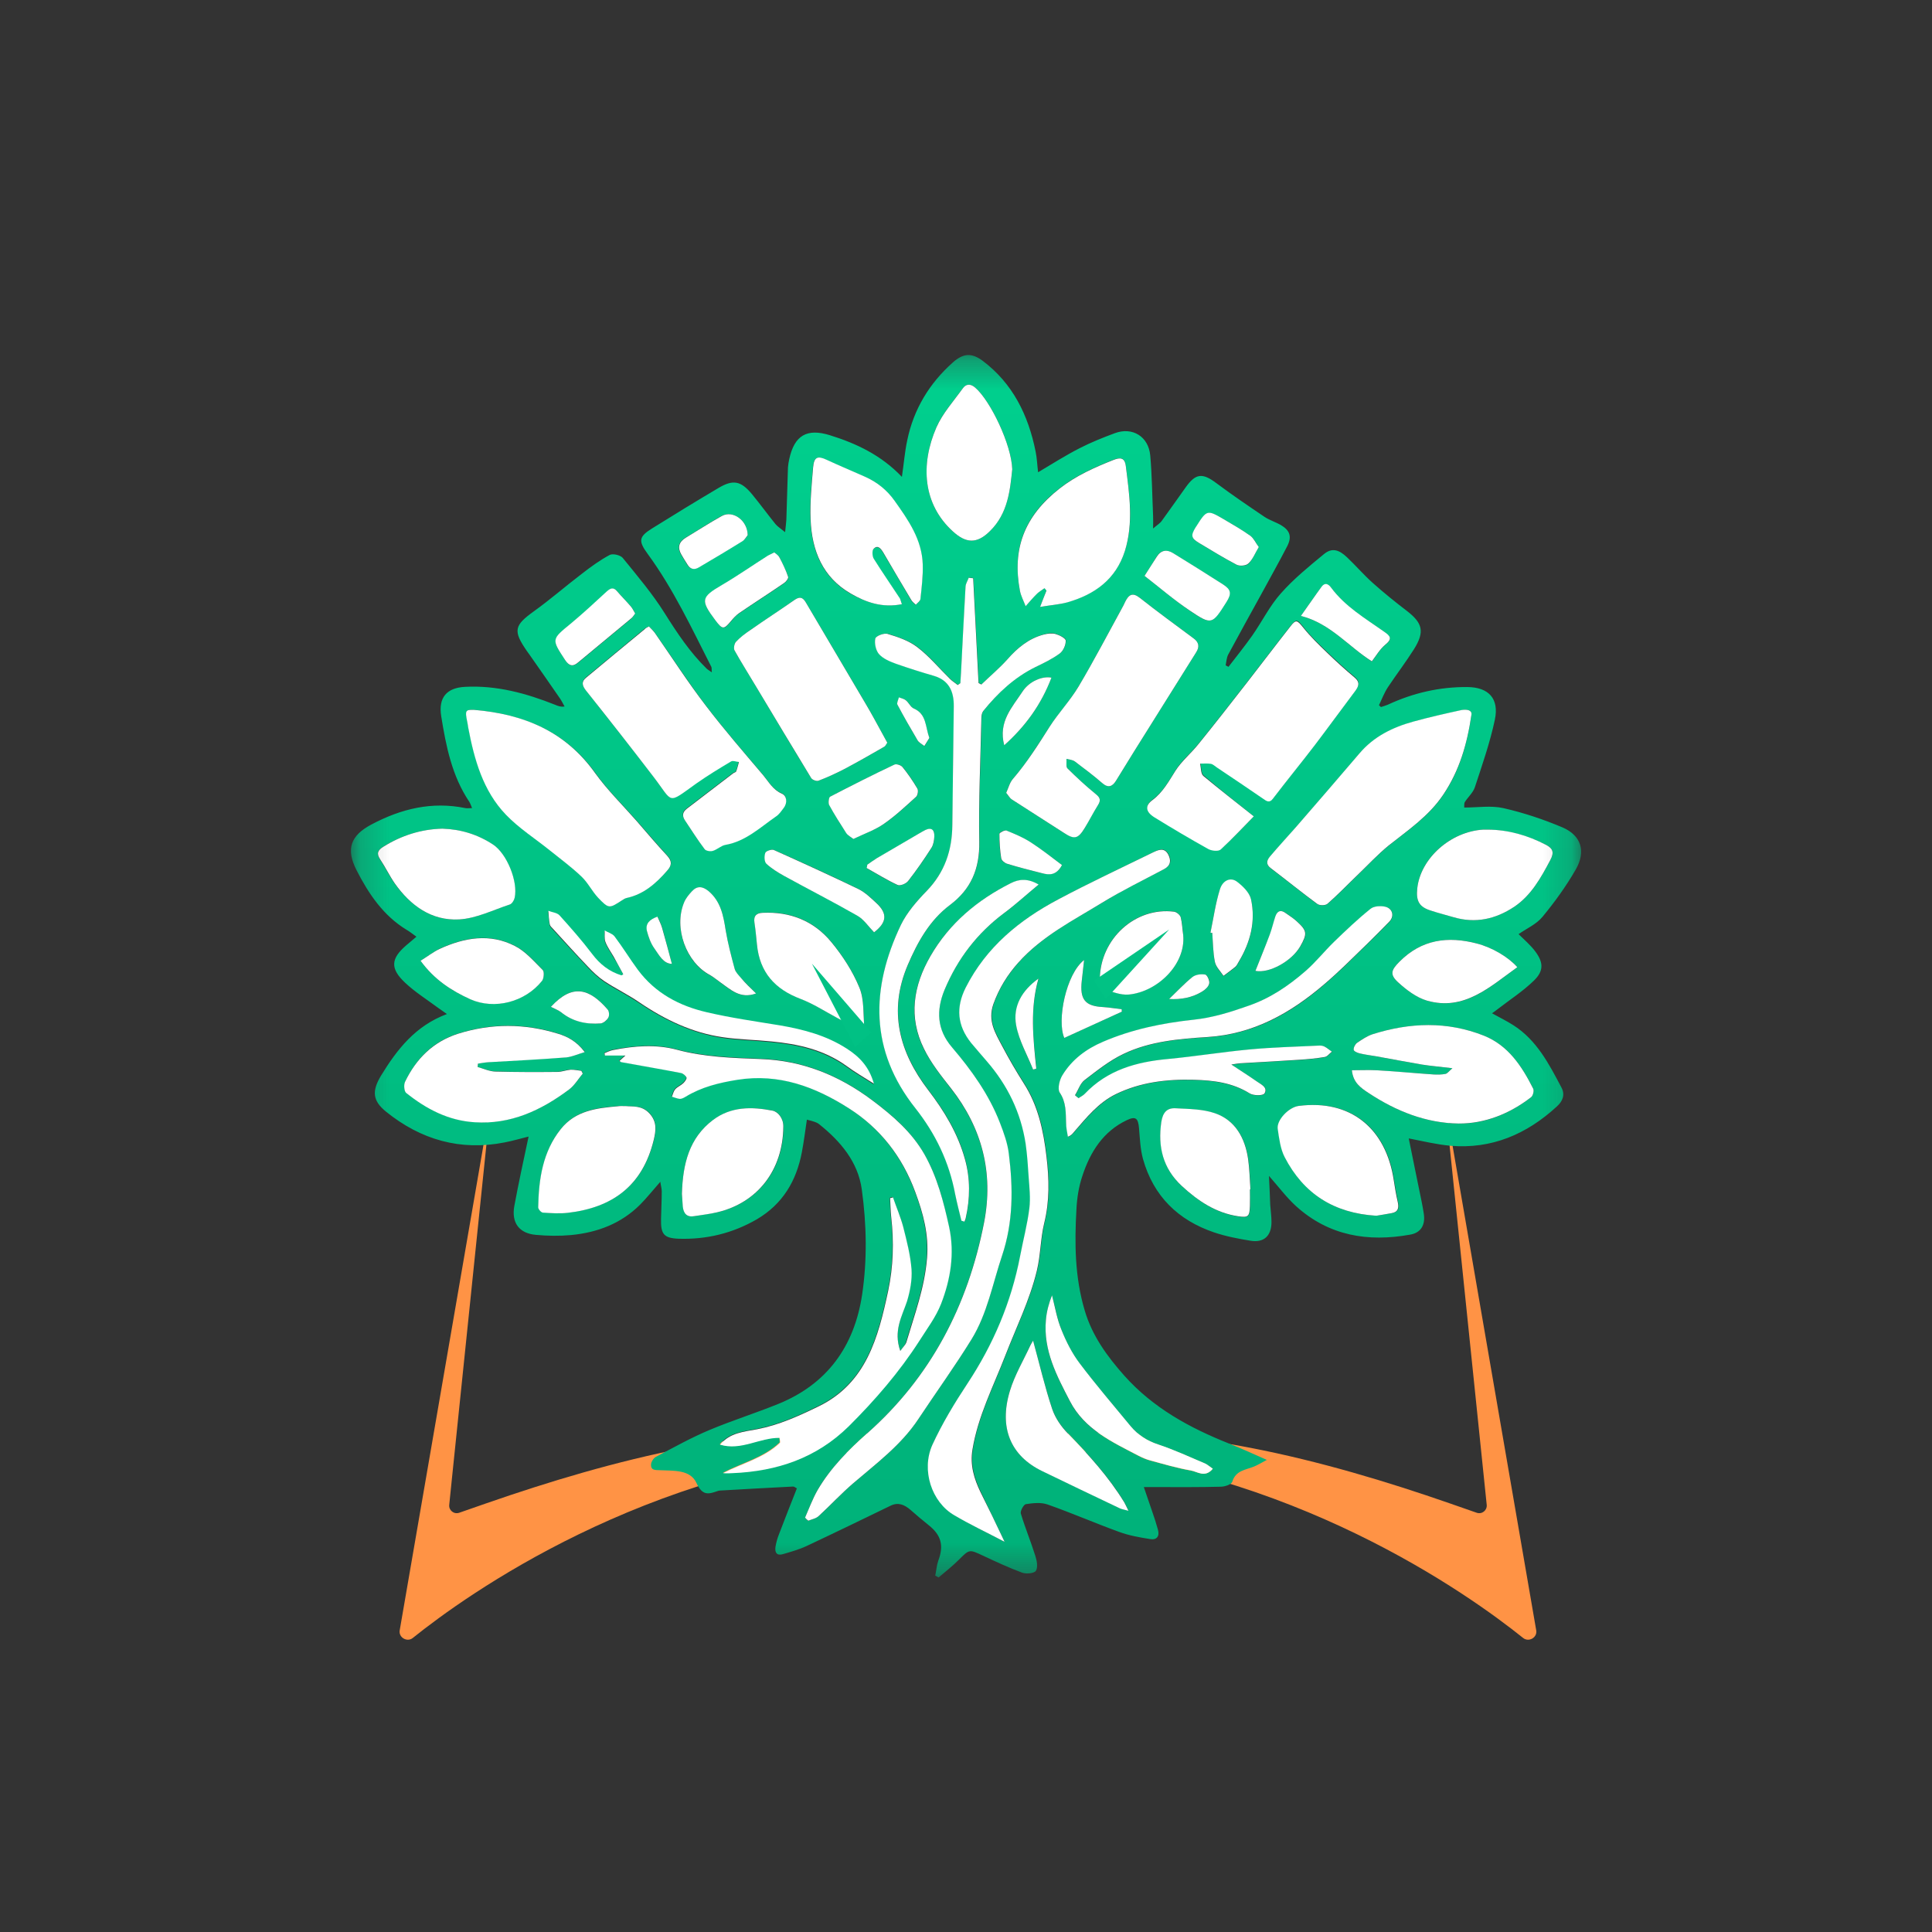 <svg width="67" height="67" viewBox="0 0 67 67" fill="none" xmlns="http://www.w3.org/2000/svg">
<rect x="0" y="0" width="67" height="67" fill="#333333" stroke="none"/>
<path fill-rule="evenodd" clip-rule="evenodd" d="M50.279 52.136L51.211 52.461C51.392 52.524 51.577 52.378 51.558 52.187L51.456 51.2C51.011 46.885 50.563 42.566 50.118 38.25L53.275 56.541C53.318 56.787 53.017 56.96 52.822 56.804C50.963 55.311 44.799 50.886 36.333 50.23C36.026 50.206 35.995 49.814 36.301 49.782C40.852 49.293 45.945 50.629 50.279 52.136Z" fill="#FF9345"/>
<path fill-rule="evenodd" clip-rule="evenodd" d="M16.858 52.136L15.925 52.461C15.744 52.524 15.559 52.378 15.579 52.187L15.68 51.2C16.125 46.885 16.573 42.566 17.018 38.25L13.861 56.541C13.819 56.787 14.12 56.96 14.314 56.804C16.173 55.311 22.338 50.886 30.803 50.23C31.11 50.206 31.142 49.814 30.835 49.782C26.284 49.293 21.192 50.629 16.858 52.136Z" fill="#FF9345"/>
<mask id="mask0_99_142" style="mask-type:luminance" maskUnits="userSpaceOnUse" x="12" y="12" width="43" height="43">
<path d="M54.845 12.301H12.185V54.699H54.845V12.301Z" fill="white"/>
</mask>
<g mask="url(#mask0_99_142)">
<path d="M43.933 50.628C43.729 50.736 43.605 50.813 43.475 50.864C43.191 50.978 42.857 50.991 42.733 51.386C42.702 51.482 42.474 51.558 42.331 51.558C41.62 51.577 40.91 51.571 40.199 51.571C40.044 51.571 39.896 51.571 39.667 51.571C39.778 51.89 39.871 52.163 39.964 52.438C40.032 52.635 40.1 52.839 40.155 53.043C40.223 53.278 40.112 53.412 39.889 53.374C39.525 53.317 39.16 53.253 38.813 53.126C37.985 52.826 37.169 52.469 36.334 52.176C36.106 52.093 35.821 52.125 35.574 52.163C35.5 52.176 35.376 52.399 35.401 52.488C35.549 52.979 35.747 53.457 35.901 53.947C35.957 54.113 36 54.349 35.926 54.47C35.871 54.565 35.592 54.591 35.45 54.54C34.986 54.368 34.535 54.158 34.084 53.947C33.608 53.724 33.62 53.724 33.243 54.1C33.027 54.317 32.785 54.502 32.551 54.705C32.513 54.686 32.476 54.661 32.433 54.642C32.47 54.47 32.483 54.285 32.538 54.126C32.736 53.603 32.643 53.24 32.211 52.896C31.994 52.724 31.778 52.539 31.568 52.355C31.364 52.183 31.153 52.087 30.887 52.215C29.917 52.686 28.946 53.157 27.969 53.616C27.71 53.737 27.431 53.814 27.153 53.896C26.943 53.96 26.863 53.845 26.893 53.642C26.918 53.495 26.955 53.355 27.011 53.215C27.215 52.686 27.419 52.157 27.635 51.615C27.592 51.596 27.549 51.552 27.506 51.552C26.659 51.596 25.805 51.641 24.958 51.692C24.94 51.692 24.915 51.698 24.896 51.705C24.581 51.813 24.365 51.89 24.154 51.431C23.938 50.953 23.351 51.01 22.881 50.985C22.726 50.978 22.566 50.998 22.578 50.781C22.584 50.685 22.671 50.558 22.751 50.52C23.363 50.195 23.969 49.857 24.606 49.59C25.397 49.258 26.213 49.004 27.011 48.678C28.674 47.997 29.626 46.704 29.898 44.894C30.078 43.684 30.053 42.454 29.886 41.25C29.756 40.288 29.138 39.568 28.402 38.982C28.353 38.944 28.291 38.918 28.235 38.899C28.167 38.874 28.099 38.861 27.982 38.829C27.926 39.211 27.877 39.587 27.808 39.957C27.617 40.964 27.135 41.76 26.25 42.282C25.403 42.773 24.495 42.989 23.536 42.958C23.017 42.938 22.912 42.798 22.924 42.269C22.93 41.951 22.949 41.632 22.949 41.314C22.949 41.218 22.918 41.123 22.899 40.983C22.64 41.276 22.436 41.537 22.201 41.773C21.539 42.435 20.717 42.741 19.814 42.83C19.406 42.868 18.992 42.862 18.584 42.824C18.003 42.773 17.731 42.403 17.836 41.824C17.984 41.027 18.157 40.231 18.331 39.415C18.09 39.473 17.793 39.562 17.496 39.619C15.969 39.919 14.596 39.53 13.384 38.549C12.915 38.167 12.896 37.835 13.211 37.306C13.768 36.395 14.405 35.574 15.499 35.166C15.35 35.064 15.27 35.007 15.19 34.949C14.806 34.663 14.398 34.408 14.052 34.083C13.521 33.586 13.551 33.242 14.095 32.777C14.194 32.694 14.3 32.605 14.442 32.484C14.306 32.388 14.207 32.305 14.095 32.242C13.292 31.751 12.785 30.999 12.364 30.177C11.987 29.438 12.16 28.973 12.884 28.591C13.916 28.043 14.986 27.788 16.136 28.024C16.204 28.037 16.272 28.024 16.371 28.024C16.334 27.935 16.309 27.858 16.272 27.801C15.672 26.909 15.468 25.877 15.301 24.839C15.196 24.189 15.493 23.851 16.129 23.819C17.224 23.762 18.25 24.042 19.258 24.444C19.351 24.482 19.437 24.52 19.579 24.501C19.524 24.405 19.48 24.31 19.419 24.221C19.066 23.711 18.714 23.201 18.355 22.692C18.331 22.66 18.306 22.622 18.281 22.59C17.78 21.87 17.83 21.691 18.522 21.194C19.097 20.78 19.629 20.315 20.191 19.888C20.494 19.653 20.81 19.423 21.144 19.245C21.255 19.188 21.515 19.251 21.595 19.347C22.102 19.971 22.627 20.589 23.054 21.271C23.487 21.959 23.932 22.628 24.507 23.189C24.544 23.227 24.6 23.252 24.686 23.316C24.674 23.22 24.686 23.163 24.668 23.125C23.988 21.787 23.351 20.424 22.46 19.207C22.133 18.761 22.151 18.614 22.609 18.328C23.375 17.85 24.148 17.378 24.921 16.92C25.428 16.62 25.694 16.677 26.077 17.136C26.356 17.474 26.615 17.831 26.893 18.175C26.968 18.264 27.073 18.328 27.227 18.455C27.246 18.257 27.264 18.136 27.27 18.022C27.289 17.416 27.308 16.811 27.326 16.206C27.332 16.11 27.351 16.015 27.369 15.926C27.549 15.091 27.988 14.849 28.773 15.091C29.7 15.378 30.56 15.786 31.277 16.537C31.345 16.079 31.376 15.671 31.462 15.27C31.685 14.187 32.235 13.288 33.045 12.568C33.404 12.25 33.694 12.224 34.084 12.517C35.116 13.295 35.66 14.39 35.914 15.658C35.963 15.894 35.97 16.136 36 16.378C36.483 16.091 36.953 15.792 37.441 15.543C37.837 15.34 38.251 15.174 38.665 15.021C39.271 14.798 39.828 15.136 39.889 15.792C39.951 16.486 39.957 17.187 39.988 17.888C39.995 18.003 39.988 18.111 39.988 18.328C40.143 18.194 40.236 18.143 40.291 18.06C40.569 17.678 40.841 17.289 41.114 16.907C41.466 16.41 41.701 16.391 42.189 16.76C42.727 17.162 43.29 17.544 43.846 17.92C44.026 18.041 44.242 18.105 44.427 18.213C44.736 18.398 44.804 18.614 44.644 18.933C44.353 19.5 44.038 20.054 43.735 20.615C43.352 21.309 42.968 22.003 42.591 22.704C42.536 22.813 42.529 22.953 42.505 23.074C42.536 23.093 42.573 23.106 42.603 23.125C42.882 22.762 43.166 22.411 43.426 22.042C43.766 21.558 44.032 21.01 44.421 20.576C44.866 20.073 45.398 19.64 45.917 19.213C46.189 18.99 46.431 19.054 46.721 19.334C47.024 19.621 47.296 19.939 47.611 20.22C47.989 20.557 48.391 20.882 48.792 21.188C49.336 21.609 49.411 21.908 49.04 22.507C48.755 22.959 48.428 23.386 48.131 23.832C48.007 24.023 47.92 24.246 47.822 24.456C47.846 24.475 47.871 24.501 47.89 24.52C47.97 24.494 48.057 24.469 48.131 24.437C49.009 24.029 49.924 23.819 50.888 23.826C51.624 23.832 51.995 24.227 51.84 24.96C51.673 25.75 51.401 26.527 51.148 27.298C51.086 27.489 50.907 27.642 50.795 27.82C50.771 27.865 50.783 27.935 50.777 28.005C51.241 28.005 51.704 27.929 52.131 28.024C52.83 28.183 53.522 28.413 54.184 28.693C54.839 28.973 55.006 29.528 54.647 30.152C54.313 30.732 53.918 31.28 53.491 31.796C53.275 32.057 52.935 32.203 52.663 32.395C52.861 32.592 53.083 32.777 53.25 33.006C53.528 33.382 53.534 33.675 53.201 34C52.817 34.376 52.36 34.669 51.933 35C51.877 35.045 51.822 35.083 51.742 35.14C52.007 35.287 52.255 35.408 52.483 35.554C53.293 36.071 53.72 36.899 54.153 37.721C54.282 37.969 54.19 38.192 53.992 38.37C52.941 39.339 51.723 39.855 50.301 39.734C49.806 39.689 49.318 39.568 48.854 39.479C49.002 40.199 49.151 40.951 49.306 41.696C49.33 41.824 49.355 41.944 49.373 42.072C49.441 42.473 49.281 42.754 48.897 42.817C47.444 43.078 46.084 42.862 44.941 41.824C44.619 41.53 44.359 41.18 44.007 40.779C44.026 41.148 44.038 41.467 44.05 41.779C44.063 41.976 44.094 42.18 44.094 42.378C44.094 42.856 43.834 43.104 43.37 43.028C42.937 42.958 42.505 42.875 42.09 42.734C40.866 42.314 40.001 41.492 39.636 40.186C39.543 39.842 39.531 39.479 39.5 39.122C39.469 38.772 39.382 38.702 39.073 38.848C38.257 39.237 37.806 39.95 37.534 40.785C37.41 41.154 37.348 41.55 37.33 41.938C37.262 43.117 37.274 44.289 37.614 45.436C37.874 46.328 38.399 47.041 38.993 47.71C39.995 48.831 41.262 49.52 42.622 50.061C43.042 50.227 43.444 50.411 43.933 50.628ZM31.221 46.85C30.974 46.149 31.283 45.646 31.444 45.111C31.549 44.761 31.629 44.372 31.599 44.009C31.561 43.505 31.431 43.015 31.308 42.524C31.221 42.18 31.079 41.849 30.955 41.511C30.924 41.518 30.894 41.524 30.857 41.537C30.869 41.753 30.863 41.97 30.894 42.187C30.993 43.047 30.968 43.907 30.789 44.754C30.442 46.372 30.034 47.952 28.384 48.755C27.697 49.093 27.011 49.405 26.25 49.551C25.793 49.641 25.305 49.666 24.958 50.087C25.688 50.31 26.325 49.844 27.023 49.851C27.029 49.934 27.054 50.01 27.029 50.029C26.467 50.558 25.725 50.73 25.064 51.074C25.175 51.087 25.292 51.081 25.403 51.074C26.924 51.01 28.303 50.558 29.422 49.449C30.337 48.545 31.172 47.576 31.87 46.487C32.136 46.066 32.446 45.659 32.625 45.2C32.959 44.353 33.101 43.461 32.903 42.537C32.718 41.658 32.495 40.791 32.044 40.014C31.599 39.23 30.943 38.676 30.232 38.141C29.07 37.268 27.796 36.765 26.374 36.714C25.391 36.676 24.42 36.644 23.456 36.389C22.739 36.198 21.985 36.262 21.249 36.402C21.15 36.421 21.051 36.472 20.952 36.51C20.958 36.536 20.958 36.568 20.964 36.593C21.181 36.593 21.397 36.593 21.675 36.593C21.57 36.688 21.527 36.733 21.471 36.778C21.502 36.803 21.515 36.822 21.533 36.822C22.219 36.95 22.912 37.064 23.598 37.198C23.672 37.211 23.765 37.287 23.796 37.358C23.814 37.402 23.734 37.504 23.678 37.555C23.598 37.631 23.481 37.676 23.406 37.759C23.345 37.829 23.326 37.931 23.289 38.02C23.382 38.046 23.474 38.09 23.567 38.096C23.635 38.103 23.709 38.058 23.765 38.02C24.322 37.689 24.921 37.536 25.558 37.434C26.999 37.205 28.254 37.682 29.422 38.421C30.498 39.103 31.277 40.097 31.728 41.327C32 42.059 32.198 42.798 32.136 43.614C32.056 44.639 31.703 45.576 31.419 46.538C31.401 46.64 31.314 46.716 31.221 46.85ZM34.838 53.47C34.541 52.845 34.276 52.291 34.016 51.743C33.793 51.272 33.651 50.806 33.738 50.258C33.929 49.099 34.461 48.073 34.875 47.003C35.252 46.028 35.722 45.085 35.97 44.06C36.099 43.525 36.093 42.951 36.223 42.416C36.415 41.645 36.396 40.887 36.303 40.103C36.198 39.199 36.013 38.339 35.518 37.568C35.252 37.147 34.999 36.714 34.764 36.268C34.529 35.822 34.257 35.395 34.461 34.815C34.653 34.261 34.956 33.796 35.333 33.369C36.149 32.458 37.218 31.917 38.232 31.299C38.925 30.872 39.661 30.515 40.384 30.133C40.613 30.012 40.631 29.827 40.526 29.63C40.39 29.368 40.174 29.464 39.988 29.559C38.894 30.095 37.787 30.617 36.712 31.184C35.37 31.898 34.22 32.828 33.503 34.242C33.15 34.93 33.206 35.554 33.688 36.16C33.867 36.383 34.053 36.593 34.238 36.803C34.949 37.625 35.413 38.568 35.58 39.657C35.642 40.04 35.66 40.428 35.685 40.817C35.71 41.174 35.753 41.537 35.71 41.887C35.636 42.448 35.493 43.002 35.388 43.556C35.079 45.162 34.461 46.621 33.565 47.971C33.113 48.653 32.687 49.36 32.347 50.099C31.945 50.978 32.316 52.081 33.101 52.539C33.633 52.858 34.201 53.132 34.838 53.47ZM43.481 28.311C42.839 27.795 42.276 27.355 41.738 26.89C41.651 26.814 41.664 26.61 41.627 26.463C41.75 26.463 41.874 26.444 41.998 26.47C42.072 26.482 42.14 26.552 42.208 26.597C42.74 26.96 43.271 27.317 43.809 27.68C43.92 27.756 44.026 27.846 44.149 27.68C44.631 27.056 45.132 26.438 45.614 25.807C46.084 25.195 46.536 24.571 46.993 23.959C47.117 23.794 47.185 23.647 46.981 23.475C46.653 23.201 46.338 22.915 46.029 22.615C45.738 22.335 45.441 22.055 45.194 21.736C44.996 21.488 44.959 21.449 44.761 21.698C44.254 22.341 43.766 22.991 43.265 23.634C42.702 24.354 42.146 25.074 41.571 25.782C41.318 26.1 40.99 26.361 40.773 26.705C40.538 27.075 40.341 27.457 39.976 27.725C39.704 27.929 39.735 28.139 40.038 28.323C40.65 28.706 41.274 29.075 41.911 29.426C42.029 29.489 42.264 29.515 42.344 29.438C42.74 29.094 43.111 28.687 43.481 28.311ZM34.894 27.495C34.968 27.584 35.011 27.674 35.092 27.725C35.691 28.113 36.297 28.496 36.897 28.884C37.255 29.113 37.392 29.088 37.614 28.719C37.769 28.457 37.905 28.183 38.072 27.929C38.177 27.763 38.164 27.667 38.004 27.54C37.657 27.266 37.336 26.96 37.021 26.648C36.959 26.591 36.996 26.431 36.984 26.317C37.082 26.342 37.2 26.349 37.274 26.406C37.602 26.648 37.917 26.896 38.226 27.158C38.436 27.336 38.579 27.279 38.702 27.075C38.912 26.737 39.117 26.399 39.327 26.062C40.044 24.915 40.761 23.768 41.478 22.628C41.602 22.437 41.577 22.277 41.392 22.137C40.767 21.672 40.137 21.213 39.525 20.729C39.271 20.532 39.141 20.627 39.024 20.863C38.999 20.908 38.98 20.959 38.956 21.003C38.443 21.94 37.948 22.889 37.404 23.806C37.113 24.297 36.712 24.724 36.396 25.208C35.994 25.832 35.605 26.457 35.123 27.017C35.017 27.132 34.974 27.311 34.894 27.495ZM27.92 52.629C27.957 52.667 27.988 52.705 28.025 52.743C28.148 52.686 28.291 52.66 28.39 52.578C28.798 52.208 29.169 51.8 29.583 51.444C30.387 50.755 31.24 50.125 31.84 49.22C32.452 48.296 33.107 47.392 33.688 46.449C34.232 45.563 34.418 44.531 34.745 43.55C35.135 42.391 35.129 41.206 34.98 40.02C34.931 39.651 34.807 39.288 34.671 38.944C34.288 37.956 33.688 37.115 33.008 36.325C32.489 35.72 32.458 35.045 32.748 34.338C33.2 33.255 33.886 32.363 34.82 31.668C35.215 31.375 35.58 31.038 36.013 30.681C35.642 30.464 35.339 30.483 35.042 30.636C33.892 31.222 32.922 32.019 32.26 33.165C31.666 34.191 31.493 35.281 32.037 36.376C32.285 36.873 32.637 37.313 32.977 37.752C34.053 39.122 34.461 40.677 34.121 42.403C33.558 45.289 32.266 47.761 30.084 49.698C29.428 50.284 28.804 50.902 28.353 51.673C28.18 51.966 28.062 52.31 27.92 52.629ZM16.426 24.616C16.154 24.609 16.129 24.641 16.204 24.998C16.216 25.068 16.222 25.144 16.241 25.215C16.451 26.329 16.754 27.419 17.552 28.247C18.003 28.719 18.566 29.075 19.073 29.483C19.444 29.782 19.827 30.069 20.173 30.394C20.395 30.604 20.538 30.904 20.748 31.127C21.119 31.515 21.137 31.503 21.576 31.216C21.626 31.184 21.681 31.146 21.743 31.133C22.325 31.006 22.751 30.63 23.141 30.19C23.301 30.005 23.32 29.859 23.147 29.674C22.782 29.279 22.436 28.865 22.077 28.457C21.595 27.91 21.063 27.393 20.643 26.801C19.604 25.361 18.17 24.769 16.426 24.616ZM22.504 21.723C22.43 21.761 22.38 21.78 22.343 21.812C21.669 22.367 21.002 22.927 20.328 23.482C20.154 23.628 20.179 23.762 20.315 23.934C21.1 24.928 21.886 25.922 22.658 26.928C23.357 27.839 23.122 27.897 24.142 27.158C24.532 26.877 24.94 26.635 25.348 26.393C25.416 26.355 25.527 26.399 25.62 26.412C25.589 26.52 25.564 26.635 25.521 26.744C25.509 26.775 25.453 26.782 25.416 26.807C24.878 27.215 24.346 27.629 23.808 28.037C23.648 28.158 23.648 28.292 23.753 28.445C23.975 28.776 24.186 29.113 24.427 29.432C24.476 29.496 24.624 29.521 24.711 29.496C24.866 29.451 25.002 29.311 25.156 29.286C25.849 29.165 26.349 28.687 26.9 28.304C27.005 28.228 27.091 28.113 27.172 28.005C27.314 27.82 27.277 27.584 27.104 27.508C26.794 27.374 26.652 27.1 26.461 26.871C25.787 26.075 25.101 25.285 24.47 24.456C23.852 23.641 23.295 22.774 22.702 21.933C22.652 21.863 22.572 21.793 22.504 21.723ZM33.305 23.692C33.274 23.711 33.249 23.73 33.218 23.749C33.126 23.679 33.027 23.615 32.946 23.533C32.575 23.169 32.235 22.755 31.827 22.443C31.53 22.214 31.153 22.093 30.795 21.978C30.671 21.94 30.38 22.055 30.362 22.137C30.325 22.303 30.38 22.558 30.492 22.679C30.634 22.838 30.863 22.934 31.073 23.01C31.506 23.169 31.945 23.303 32.39 23.431C32.915 23.584 33.088 23.972 33.082 24.488C33.07 25.858 33.045 27.228 33.033 28.598C33.027 29.483 32.767 30.247 32.143 30.891C31.802 31.241 31.462 31.624 31.252 32.063C30.195 34.274 30.164 36.434 31.753 38.428C32.452 39.307 32.928 40.288 33.132 41.409C33.187 41.715 33.274 42.021 33.348 42.327C33.385 42.34 33.416 42.346 33.453 42.359C33.472 42.32 33.49 42.282 33.497 42.238C33.645 41.556 33.651 40.874 33.472 40.199C33.224 39.294 32.748 38.517 32.192 37.791C31.19 36.472 30.801 35.051 31.487 33.458C31.827 32.662 32.248 31.904 32.953 31.375C33.682 30.827 33.985 30.114 33.966 29.177C33.942 27.75 34.01 26.317 34.041 24.89C34.041 24.813 34.059 24.711 34.102 24.654C34.609 24.017 35.191 23.475 35.92 23.125C36.211 22.985 36.501 22.845 36.761 22.653C36.878 22.564 36.971 22.36 36.965 22.207C36.965 22.125 36.742 22.023 36.606 21.978C36.483 21.94 36.34 21.959 36.211 21.997C35.691 22.131 35.296 22.45 34.943 22.857C34.665 23.169 34.343 23.443 34.041 23.73C34.01 23.711 33.979 23.698 33.942 23.679C33.88 22.469 33.818 21.258 33.756 20.048C33.707 20.041 33.651 20.035 33.602 20.029C33.565 20.131 33.497 20.233 33.49 20.334C33.435 21.315 33.385 22.303 33.336 23.284C33.33 23.424 33.317 23.558 33.305 23.692ZM51.03 24.775C51.037 24.616 50.857 24.596 50.69 24.628C50.128 24.75 49.565 24.877 49.015 25.03C48.298 25.227 47.649 25.546 47.142 26.138C46.406 26.998 45.67 27.852 44.928 28.706C44.638 29.044 44.328 29.368 44.038 29.712C43.927 29.84 43.89 29.974 44.069 30.114C44.607 30.521 45.132 30.948 45.676 31.35C45.757 31.407 45.961 31.413 46.035 31.35C46.394 31.038 46.727 30.687 47.074 30.356C47.432 30.012 47.772 29.642 48.156 29.33C48.836 28.782 49.553 28.311 50.06 27.553C50.61 26.731 50.876 25.832 51.03 24.775ZM30.77 25.756C30.714 25.66 30.671 25.571 30.628 25.495C30.424 25.125 30.226 24.75 30.01 24.386C29.323 23.22 28.631 22.055 27.945 20.889C27.827 20.691 27.716 20.691 27.543 20.812C27.042 21.163 26.529 21.5 26.028 21.844C25.849 21.965 25.675 22.105 25.521 22.258C25.465 22.316 25.434 22.481 25.471 22.551C25.7 22.966 25.954 23.36 26.195 23.768C26.838 24.839 27.475 25.915 28.13 26.979C28.167 27.043 28.316 27.1 28.384 27.075C28.68 26.96 28.977 26.833 29.261 26.68C29.738 26.431 30.201 26.164 30.665 25.896C30.708 25.864 30.733 25.801 30.77 25.756ZM37.404 38.084C37.367 38.052 37.324 38.02 37.286 37.988C37.392 37.81 37.459 37.581 37.614 37.466C38.047 37.135 38.486 36.784 38.968 36.555C39.889 36.115 40.897 36.032 41.892 35.969C43.469 35.867 44.755 35.153 45.93 34.14C46.183 33.923 46.424 33.7 46.666 33.471C47.173 32.974 47.686 32.484 48.18 31.974C48.366 31.783 48.304 31.509 48.05 31.452C47.89 31.413 47.655 31.42 47.537 31.522C47.092 31.878 46.678 32.28 46.264 32.675C45.924 33 45.633 33.376 45.281 33.681C44.693 34.191 44.056 34.618 43.302 34.886C42.678 35.102 42.059 35.3 41.398 35.37C40.322 35.484 39.265 35.701 38.257 36.134C37.682 36.383 37.194 36.752 36.854 37.287C36.749 37.453 36.674 37.765 36.755 37.893C36.977 38.237 36.965 38.593 36.977 38.957C36.984 39.116 37.021 39.269 37.039 39.428C37.163 39.377 37.206 39.307 37.262 39.25C37.694 38.759 38.109 38.243 38.702 37.95C39.556 37.536 40.464 37.428 41.404 37.453C42.09 37.472 42.74 37.555 43.345 37.925C43.475 38.007 43.809 38.007 43.858 37.925C43.982 37.708 43.741 37.612 43.593 37.51C43.321 37.319 43.042 37.147 42.709 36.924C42.863 36.899 42.944 36.886 43.018 36.88C43.698 36.835 44.372 36.803 45.052 36.759C45.349 36.739 45.645 36.714 45.942 36.663C46.035 36.644 46.109 36.542 46.196 36.478C46.109 36.414 46.029 36.344 45.936 36.3C45.874 36.268 45.794 36.262 45.726 36.268C44.922 36.306 44.124 36.325 43.327 36.402C42.381 36.491 41.441 36.644 40.495 36.733C39.413 36.835 38.406 37.115 37.62 37.944C37.552 37.995 37.472 38.033 37.404 38.084ZM46.882 37.115C46.925 37.549 47.191 37.727 47.463 37.905C48.415 38.536 49.46 38.95 50.585 38.963C51.5 38.976 52.353 38.625 53.096 38.052C53.157 38.001 53.207 37.823 53.17 37.752C52.774 36.969 52.304 36.255 51.463 35.918C50.184 35.408 48.891 35.465 47.599 35.867C47.407 35.93 47.228 36.045 47.061 36.166C46.993 36.211 46.938 36.325 46.944 36.402C46.95 36.453 47.074 36.51 47.148 36.529C47.339 36.574 47.531 36.599 47.723 36.631C48.255 36.727 48.78 36.829 49.312 36.918C49.627 36.969 49.955 36.994 50.369 37.045C50.245 37.147 50.19 37.23 50.128 37.243C49.998 37.268 49.862 37.275 49.726 37.262C49.058 37.217 48.397 37.16 47.735 37.115C47.469 37.103 47.191 37.115 46.882 37.115ZM16.562 37.001C16.569 36.962 16.575 36.918 16.581 36.88C16.711 36.861 16.834 36.835 16.964 36.829C17.854 36.771 18.751 36.727 19.641 36.663C19.839 36.65 20.031 36.555 20.284 36.478C20 36.109 19.691 35.95 19.357 35.841C18.207 35.484 17.051 35.478 15.895 35.841C15.035 36.109 14.442 36.695 14.052 37.51C14.003 37.612 14.021 37.842 14.089 37.893C14.788 38.453 15.555 38.855 16.463 38.912C17.712 38.995 18.77 38.504 19.746 37.772C19.932 37.631 20.062 37.408 20.216 37.224C20.198 37.192 20.185 37.16 20.167 37.128C20.043 37.115 19.913 37.084 19.79 37.09C19.635 37.096 19.487 37.16 19.338 37.166C18.621 37.173 17.898 37.179 17.18 37.154C16.964 37.154 16.766 37.052 16.562 37.001ZM36.069 21.048C36.44 20.984 36.736 20.965 37.014 20.882C37.954 20.615 38.696 20.092 39.011 19.098C39.321 18.13 39.166 17.136 39.042 16.155C39.005 15.856 38.844 15.856 38.628 15.938C37.967 16.2 37.317 16.486 36.749 16.932C35.506 17.894 35.098 19.041 35.37 20.481C35.407 20.666 35.5 20.838 35.568 21.016C35.704 20.869 35.827 20.717 35.97 20.576C36.044 20.506 36.136 20.455 36.223 20.392C36.248 20.417 36.266 20.449 36.291 20.474C36.229 20.634 36.174 20.78 36.069 21.048ZM31.277 20.952C31.24 20.857 31.234 20.799 31.203 20.761C30.9 20.302 30.585 19.85 30.294 19.379C30.238 19.296 30.232 19.098 30.288 19.041C30.436 18.895 30.547 19.035 30.622 19.162C30.949 19.71 31.271 20.258 31.592 20.806C31.629 20.869 31.697 20.921 31.753 20.978C31.809 20.914 31.907 20.85 31.914 20.78C31.957 20.385 32.007 19.984 31.994 19.583C31.969 18.71 31.493 18.041 31.017 17.372C30.745 16.996 30.405 16.716 29.991 16.537C29.546 16.34 29.101 16.155 28.662 15.951C28.353 15.805 28.223 15.849 28.192 16.212C28.142 16.811 28.081 17.416 28.105 18.022C28.148 19.105 28.526 20.029 29.496 20.589C30.04 20.889 30.603 21.086 31.277 20.952ZM35.104 16.276C35.079 15.422 34.35 13.893 33.812 13.435C33.645 13.295 33.503 13.314 33.385 13.473C33.07 13.912 32.687 14.327 32.476 14.817C31.907 16.123 32.013 17.487 33.039 18.423C33.503 18.85 33.88 18.863 34.325 18.423C34.962 17.799 35.03 16.977 35.104 16.276ZM47.729 42.161C47.865 42.136 48.063 42.104 48.267 42.072C48.502 42.034 48.533 41.887 48.483 41.677C48.428 41.428 48.384 41.18 48.347 40.931C48.075 39.122 46.845 38.122 45.052 38.351C44.699 38.396 44.279 38.848 44.322 39.148C44.372 39.479 44.409 39.836 44.563 40.129C45.212 41.397 46.258 42.072 47.729 42.161ZM21.706 38.358C21.558 38.358 21.496 38.351 21.434 38.358C20.698 38.415 19.969 38.504 19.456 39.148C18.825 39.938 18.689 40.887 18.671 41.862C18.671 41.925 18.77 42.047 18.831 42.047C19.122 42.066 19.419 42.085 19.703 42.053C21.23 41.874 22.287 41.129 22.677 39.524C22.751 39.218 22.8 38.912 22.535 38.613C22.256 38.313 21.935 38.383 21.706 38.358ZM15.338 28.738C14.602 28.757 13.922 28.973 13.292 29.362C13.106 29.477 13.044 29.591 13.174 29.795C13.354 30.069 13.496 30.369 13.681 30.63C14.232 31.407 14.973 31.936 15.913 31.885C16.507 31.853 17.088 31.56 17.669 31.369C17.743 31.343 17.817 31.222 17.842 31.133C17.966 30.572 17.57 29.598 17.088 29.286C16.562 28.935 15.975 28.757 15.338 28.738ZM51.599 28.77C51.55 28.77 51.494 28.77 51.445 28.77C50.313 28.833 49.268 29.751 49.151 30.802C49.101 31.254 49.219 31.452 49.639 31.585C49.893 31.662 50.153 31.732 50.406 31.808C51.166 32.031 51.865 31.878 52.514 31.445C53.102 31.05 53.435 30.445 53.763 29.827C53.905 29.559 53.856 29.426 53.615 29.298C52.978 28.973 52.31 28.782 51.599 28.77ZM23.648 41.403C23.654 41.498 23.666 41.664 23.685 41.836C23.709 42.091 23.821 42.225 24.093 42.174C24.352 42.123 24.618 42.097 24.878 42.04C26.288 41.709 27.166 40.568 27.172 39.071C27.172 38.785 26.98 38.549 26.801 38.517C26.084 38.377 25.36 38.37 24.73 38.842C23.907 39.46 23.678 40.345 23.648 41.403ZM29.849 35.746C29.892 35.714 29.935 35.688 29.979 35.657C29.929 35.185 29.979 34.669 29.805 34.248C29.57 33.675 29.218 33.133 28.822 32.656C28.216 31.923 27.401 31.605 26.454 31.649C26.244 31.662 26.127 31.745 26.164 31.987C26.201 32.235 26.226 32.49 26.25 32.745C26.343 33.72 26.887 34.299 27.753 34.631C28.186 34.796 28.587 35.057 29.008 35.281C29.292 35.44 29.57 35.593 29.849 35.746ZM43.345 41.25C43.352 41.25 43.358 41.25 43.37 41.25C43.345 40.9 43.339 40.549 43.29 40.205C43.185 39.466 42.845 38.855 42.14 38.613C41.713 38.466 41.237 38.466 40.78 38.441C40.464 38.421 40.322 38.593 40.279 38.918C40.155 39.778 40.334 40.524 40.984 41.129C41.553 41.658 42.177 42.072 42.95 42.187C43.296 42.238 43.339 42.193 43.352 41.83C43.352 41.632 43.345 41.441 43.345 41.25ZM21.613 33.783C21.589 33.802 21.564 33.828 21.539 33.847C21.119 33.72 20.797 33.465 20.525 33.102C20.173 32.637 19.783 32.197 19.394 31.764C19.307 31.668 19.14 31.655 19.011 31.611C19.023 31.77 19.035 31.923 19.06 32.082C19.073 32.14 19.128 32.184 19.171 32.235C19.573 32.675 19.975 33.114 20.383 33.548C20.556 33.732 20.748 33.911 20.952 34.051C21.348 34.312 21.774 34.516 22.164 34.784C23.054 35.382 24 35.835 25.057 35.994C25.614 36.077 26.182 36.083 26.745 36.141C27.672 36.23 28.569 36.427 29.354 36.994C29.639 37.205 29.948 37.377 30.3 37.606C30.139 37.007 29.787 36.663 29.348 36.383C28.643 35.93 27.864 35.727 27.054 35.586C26.201 35.44 25.342 35.319 24.501 35.128C23.561 34.911 22.72 34.465 22.114 33.656C21.83 33.28 21.583 32.872 21.304 32.496C21.23 32.395 21.076 32.356 20.964 32.293C20.971 32.426 20.946 32.573 20.989 32.688C21.063 32.872 21.187 33.038 21.28 33.21C21.397 33.382 21.502 33.58 21.613 33.783ZM35.827 46.493C35.803 46.538 35.766 46.589 35.735 46.646C35.493 47.175 35.197 47.678 35.024 48.226C34.634 49.507 35.048 50.488 36.143 51.01C37.039 51.444 37.942 51.877 38.838 52.304C38.906 52.336 38.98 52.342 39.135 52.386C39.061 52.234 39.03 52.163 38.993 52.1C38.449 51.208 37.756 50.45 37.039 49.711C36.804 49.475 36.594 49.169 36.489 48.857C36.236 48.105 36.056 47.328 35.827 46.493ZM14.584 33.318C15.06 33.974 15.653 34.357 16.315 34.65C17.156 35.019 18.219 34.745 18.8 34.006C18.862 33.923 18.881 33.694 18.819 33.63C18.522 33.331 18.225 32.987 17.861 32.802C16.989 32.35 16.099 32.509 15.239 32.904C15.017 33.019 14.813 33.178 14.584 33.318ZM52.619 33.541C52.31 33.191 51.748 32.86 51.216 32.719C50.214 32.458 49.299 32.573 48.527 33.356C48.242 33.643 48.193 33.796 48.483 34.064C48.774 34.331 49.12 34.592 49.485 34.701C50.783 35.077 51.673 34.223 52.619 33.541ZM42.059 50.934C41.954 50.864 41.88 50.8 41.8 50.762C41.262 50.533 40.724 50.284 40.167 50.099C39.778 49.972 39.463 49.762 39.203 49.456C38.609 48.736 38.004 48.029 37.441 47.283C37.181 46.939 36.977 46.544 36.817 46.137C36.662 45.754 36.594 45.328 36.483 44.926C36.378 45.194 36.297 45.48 36.273 45.773C36.174 46.831 36.65 47.723 37.107 48.602C37.614 49.577 38.566 50.004 39.469 50.481C39.605 50.552 39.747 50.615 39.896 50.654C40.359 50.775 40.817 50.915 41.287 50.998C41.522 51.029 41.787 51.265 42.059 50.934ZM41.033 32.433C41.008 32.222 41.002 32.012 40.947 31.808C40.922 31.726 40.804 31.624 40.718 31.611C39.376 31.439 38.152 32.547 38.14 33.955C38.14 34.07 38.195 34.261 38.263 34.28C38.548 34.382 38.863 34.51 39.148 34.484C40.143 34.389 41.126 33.433 41.033 32.433ZM29.595 29.094C29.972 28.91 30.349 28.782 30.665 28.566C31.061 28.292 31.419 27.954 31.778 27.629C31.833 27.578 31.858 27.413 31.821 27.349C31.666 27.087 31.493 26.833 31.302 26.597C31.246 26.533 31.091 26.482 31.023 26.514C30.275 26.871 29.527 27.241 28.791 27.629C28.742 27.654 28.717 27.846 28.761 27.916C28.94 28.247 29.138 28.572 29.348 28.884C29.404 28.973 29.509 29.024 29.595 29.094ZM26.22 34.452C26.015 34.248 25.849 34.083 25.688 33.911C25.608 33.822 25.509 33.72 25.478 33.605C25.36 33.165 25.243 32.726 25.169 32.28C25.088 31.77 25.002 31.273 24.581 30.916C24.365 30.732 24.179 30.713 23.988 30.923C23.883 31.038 23.777 31.165 23.722 31.305C23.357 32.184 23.796 33.395 24.624 33.822C24.748 33.885 24.859 33.987 24.977 34.07C25.335 34.319 25.657 34.656 26.22 34.452ZM39.691 19.971C40.211 20.373 40.712 20.806 41.256 21.175C42.016 21.685 42.029 21.666 42.529 20.876C42.709 20.596 42.69 20.449 42.412 20.271C41.837 19.901 41.256 19.538 40.675 19.181C40.458 19.047 40.26 19.073 40.112 19.302C39.988 19.512 39.858 19.716 39.691 19.971ZM41.979 32.343C41.998 32.35 42.016 32.356 42.041 32.363C42.066 32.7 42.066 33.044 42.134 33.376C42.171 33.548 42.325 33.694 42.431 33.853C42.566 33.752 42.702 33.656 42.832 33.548C42.888 33.503 42.919 33.433 42.956 33.369C43.358 32.694 43.556 31.961 43.383 31.19C43.333 30.961 43.098 30.738 42.894 30.585C42.678 30.426 42.406 30.534 42.307 30.853C42.152 31.324 42.084 31.84 41.979 32.343ZM22.028 21.277C21.972 21.188 21.941 21.105 21.892 21.048C21.737 20.863 21.564 20.698 21.41 20.513C21.286 20.366 21.181 20.392 21.051 20.513C20.643 20.895 20.229 21.277 19.796 21.634C19.128 22.182 19.128 22.169 19.604 22.895C19.74 23.099 19.864 23.137 20.055 22.978C20.668 22.469 21.286 21.959 21.898 21.449C21.947 21.398 21.978 21.335 22.028 21.277ZM26.85 19.156C26.764 19.2 26.702 19.232 26.64 19.27C26.108 19.608 25.583 19.971 25.045 20.29C24.315 20.723 24.284 20.819 24.816 21.519C25.064 21.844 25.107 21.844 25.36 21.538C25.441 21.443 25.521 21.341 25.626 21.277C26.145 20.921 26.677 20.583 27.197 20.226C27.264 20.181 27.357 20.06 27.339 20.009C27.252 19.774 27.141 19.544 27.029 19.321C26.986 19.251 26.906 19.213 26.85 19.156ZM45.114 21.36C46.134 21.615 46.764 22.424 47.574 22.94C47.729 22.749 47.853 22.513 48.038 22.367C48.298 22.157 48.211 22.067 47.995 21.908C47.346 21.449 46.647 21.042 46.158 20.379C46.066 20.252 45.942 20.201 45.831 20.354C45.596 20.666 45.373 20.997 45.114 21.36ZM30.312 32.331C30.751 31.993 30.789 31.687 30.405 31.324C30.207 31.14 30.003 30.942 29.768 30.827C28.804 30.356 27.821 29.91 26.844 29.477C26.764 29.445 26.566 29.509 26.547 29.572C26.51 29.687 26.516 29.884 26.584 29.954C26.764 30.127 26.98 30.26 27.197 30.375C28.037 30.834 28.897 31.267 29.731 31.751C29.954 31.885 30.121 32.133 30.312 32.331ZM25.929 18.557C25.923 18.034 25.403 17.684 25.02 17.894C24.594 18.13 24.192 18.398 23.771 18.646C23.53 18.793 23.481 18.984 23.617 19.232C23.685 19.347 23.759 19.468 23.827 19.576C23.926 19.735 24.068 19.767 24.223 19.678C24.73 19.379 25.236 19.079 25.737 18.767C25.836 18.716 25.892 18.608 25.929 18.557ZM43.654 18.971C43.549 18.824 43.481 18.672 43.37 18.589C43.073 18.378 42.758 18.194 42.449 18.015C41.868 17.678 41.855 17.684 41.491 18.264C41.484 18.27 41.478 18.283 41.472 18.289C41.293 18.582 41.311 18.672 41.602 18.843C42.029 19.098 42.449 19.36 42.888 19.589C42.993 19.646 43.216 19.627 43.296 19.551C43.438 19.404 43.525 19.188 43.654 18.971ZM30.078 29.986C30.071 30.024 30.065 30.069 30.053 30.107C30.405 30.305 30.758 30.528 31.122 30.694C31.215 30.732 31.419 30.649 31.493 30.56C31.784 30.19 32.05 29.802 32.303 29.407C32.371 29.298 32.396 29.145 32.402 29.012C32.414 28.795 32.316 28.687 32.093 28.789C32.019 28.82 31.945 28.865 31.877 28.91C31.388 29.196 30.894 29.483 30.405 29.77C30.294 29.833 30.189 29.916 30.078 29.986ZM38.906 35.083C38.906 35.057 38.9 35.026 38.9 35C38.684 34.975 38.467 34.937 38.251 34.924C37.633 34.892 37.441 34.656 37.515 34.013C37.54 33.79 37.565 33.56 37.596 33.293C36.971 33.771 36.644 35.395 36.909 35.994C37.577 35.688 38.239 35.389 38.906 35.083ZM43.537 33.669C44.013 33.764 44.792 33.337 45.095 32.821C45.355 32.375 45.343 32.28 44.959 31.936C44.842 31.834 44.712 31.751 44.588 31.662C44.421 31.541 44.298 31.585 44.236 31.776C44.168 31.98 44.118 32.197 44.044 32.401C43.877 32.828 43.704 33.248 43.537 33.669ZM36.829 29.999C36.464 29.732 36.106 29.445 35.728 29.203C35.469 29.037 35.178 28.916 34.894 28.801C34.832 28.776 34.653 28.871 34.653 28.916C34.653 29.196 34.671 29.483 34.715 29.763C34.727 29.84 34.838 29.929 34.919 29.954C35.314 30.076 35.716 30.171 36.118 30.279C36.384 30.343 36.637 30.362 36.829 29.999ZM36.464 23.501C36.149 23.437 35.685 23.634 35.463 23.979C35.104 24.52 34.609 25.03 34.826 25.845C35.568 25.183 36.112 24.424 36.464 23.501ZM19.103 34.917C19.239 34.987 19.357 35.026 19.456 35.102C19.864 35.427 20.34 35.523 20.834 35.491C20.927 35.484 21.045 35.382 21.094 35.293C21.131 35.223 21.125 35.07 21.076 35.013C20.439 34.267 19.852 34.102 19.103 34.917ZM35.827 37.09C35.864 37.077 35.908 37.071 35.945 37.058C35.827 36.02 35.716 34.975 36.019 33.936C35.45 34.344 35.123 34.892 35.246 35.561C35.339 36.09 35.623 36.587 35.827 37.09ZM32.229 25.59C32.081 25.202 32.13 24.762 31.697 24.577C31.586 24.533 31.524 24.373 31.419 24.291C31.351 24.233 31.258 24.221 31.178 24.189C31.159 24.272 31.098 24.386 31.128 24.444C31.351 24.864 31.58 25.272 31.827 25.68C31.877 25.762 31.982 25.813 32.062 25.877C32.118 25.775 32.18 25.673 32.229 25.59ZM40.545 34.644C40.959 34.669 41.348 34.599 41.701 34.382C41.8 34.319 41.917 34.21 41.942 34.102C41.961 34.006 41.862 33.802 41.8 33.796C41.658 33.777 41.466 33.802 41.355 33.885C41.058 34.115 40.804 34.389 40.545 34.644ZM23.301 33.427C23.184 32.987 23.079 32.579 22.968 32.184C22.93 32.05 22.862 31.93 22.807 31.796C22.535 31.891 22.38 32.038 22.442 32.293C22.491 32.503 22.572 32.719 22.695 32.891C22.856 33.121 23.005 33.42 23.301 33.427Z" fill="url(#paint0_linear_99_142)"/>
<path d="M31.221 46.85C31.314 46.716 31.401 46.64 31.431 46.551C31.716 45.589 32.068 44.652 32.149 43.627C32.217 42.811 32.013 42.072 31.741 41.339C31.289 40.103 30.51 39.116 29.435 38.434C28.266 37.689 27.011 37.217 25.57 37.447C24.934 37.549 24.334 37.695 23.777 38.033C23.716 38.071 23.642 38.109 23.58 38.109C23.487 38.103 23.394 38.058 23.301 38.033C23.338 37.944 23.357 37.842 23.419 37.772C23.493 37.689 23.611 37.644 23.691 37.568C23.747 37.517 23.821 37.415 23.808 37.37C23.777 37.3 23.685 37.224 23.611 37.211C22.924 37.077 22.238 36.962 21.546 36.835C21.527 36.835 21.515 36.81 21.484 36.791C21.533 36.746 21.583 36.701 21.688 36.606C21.41 36.606 21.193 36.606 20.977 36.606C20.971 36.58 20.971 36.548 20.964 36.523C21.063 36.485 21.156 36.434 21.261 36.415C21.997 36.268 22.751 36.211 23.468 36.402C24.433 36.663 25.404 36.689 26.387 36.727C27.809 36.778 29.082 37.281 30.244 38.154C30.956 38.689 31.611 39.25 32.056 40.027C32.501 40.811 32.724 41.677 32.915 42.55C33.113 43.474 32.965 44.365 32.637 45.213C32.458 45.672 32.149 46.079 31.883 46.5C31.184 47.589 30.343 48.558 29.435 49.462C28.309 50.571 26.937 51.023 25.416 51.087C25.305 51.093 25.193 51.1 25.076 51.087C25.737 50.743 26.479 50.571 27.042 50.042C27.067 50.023 27.042 49.946 27.036 49.864C26.337 49.857 25.694 50.322 24.971 50.099C25.317 49.679 25.805 49.653 26.263 49.564C27.017 49.418 27.703 49.105 28.396 48.768C30.041 47.965 30.455 46.385 30.801 44.767C30.98 43.926 31.005 43.066 30.906 42.199C30.881 41.983 30.881 41.766 30.869 41.55C30.9 41.543 30.931 41.537 30.968 41.524C31.085 41.862 31.227 42.193 31.32 42.537C31.444 43.028 31.574 43.525 31.611 44.022C31.636 44.385 31.561 44.773 31.456 45.124C31.283 45.646 30.974 46.149 31.221 46.85Z" fill="white"/>
<path d="M34.838 53.469C34.195 53.131 33.626 52.864 33.089 52.545C32.31 52.093 31.939 50.984 32.334 50.105C32.674 49.366 33.101 48.659 33.552 47.977C34.443 46.627 35.067 45.168 35.376 43.562C35.481 43.008 35.63 42.454 35.698 41.893C35.741 41.543 35.698 41.18 35.673 40.823C35.648 40.434 35.623 40.046 35.568 39.663C35.401 38.574 34.937 37.631 34.226 36.809C34.041 36.592 33.855 36.382 33.676 36.166C33.194 35.56 33.144 34.936 33.49 34.248C34.208 32.834 35.364 31.897 36.699 31.19C37.775 30.617 38.882 30.101 39.976 29.565C40.161 29.476 40.378 29.374 40.514 29.635C40.619 29.839 40.6 30.018 40.372 30.139C39.654 30.521 38.919 30.878 38.22 31.305C37.212 31.923 36.137 32.464 35.321 33.375C34.943 33.796 34.647 34.267 34.449 34.821C34.245 35.401 34.517 35.828 34.752 36.274C34.987 36.72 35.24 37.153 35.506 37.574C36.001 38.344 36.186 39.211 36.291 40.109C36.384 40.886 36.403 41.651 36.211 42.422C36.081 42.957 36.087 43.531 35.957 44.066C35.71 45.091 35.24 46.034 34.863 47.009C34.449 48.079 33.917 49.105 33.725 50.264C33.633 50.812 33.781 51.284 34.004 51.749C34.276 52.291 34.541 52.838 34.838 53.469Z" fill="white"/>
<path d="M43.481 28.311C43.11 28.687 42.739 29.088 42.337 29.457C42.257 29.534 42.022 29.509 41.904 29.445C41.274 29.094 40.649 28.725 40.031 28.343C39.728 28.152 39.697 27.941 39.969 27.744C40.334 27.47 40.532 27.094 40.767 26.724C40.983 26.387 41.311 26.119 41.564 25.801C42.139 25.093 42.696 24.373 43.258 23.654C43.759 23.01 44.254 22.354 44.755 21.717C44.946 21.468 44.99 21.513 45.188 21.755C45.441 22.074 45.731 22.354 46.022 22.634C46.331 22.934 46.647 23.22 46.974 23.494C47.178 23.666 47.117 23.806 46.986 23.979C46.523 24.596 46.072 25.215 45.608 25.826C45.126 26.457 44.625 27.068 44.143 27.699C44.019 27.865 43.914 27.776 43.803 27.699C43.271 27.336 42.739 26.973 42.201 26.616C42.133 26.572 42.065 26.501 41.991 26.489C41.874 26.47 41.744 26.482 41.62 26.482C41.651 26.629 41.639 26.833 41.731 26.909C42.276 27.362 42.838 27.801 43.481 28.311Z" fill="white"/>
<path d="M34.894 27.496C34.974 27.317 35.017 27.139 35.122 27.018C35.605 26.457 36 25.833 36.396 25.208C36.705 24.724 37.107 24.304 37.404 23.807C37.948 22.89 38.443 21.94 38.956 21.004C38.98 20.959 39.005 20.908 39.024 20.863C39.141 20.628 39.271 20.532 39.524 20.73C40.136 21.214 40.767 21.673 41.392 22.138C41.583 22.278 41.602 22.437 41.478 22.628C40.761 23.775 40.044 24.922 39.327 26.062C39.116 26.4 38.912 26.738 38.702 27.075C38.578 27.279 38.43 27.336 38.226 27.158C37.917 26.89 37.595 26.648 37.274 26.406C37.194 26.349 37.082 26.343 36.983 26.317C36.996 26.432 36.959 26.591 37.02 26.648C37.336 26.96 37.657 27.26 38.003 27.54C38.164 27.668 38.177 27.763 38.072 27.929C37.911 28.184 37.775 28.458 37.614 28.719C37.385 29.095 37.255 29.12 36.897 28.884C36.297 28.496 35.691 28.114 35.091 27.725C35.011 27.674 34.968 27.578 34.894 27.496Z" fill="white"/>
<path d="M27.919 52.629C28.062 52.304 28.185 51.966 28.358 51.667C28.81 50.896 29.434 50.272 30.09 49.692C32.272 47.755 33.564 45.283 34.127 42.397C34.461 40.671 34.059 39.122 32.983 37.746C32.643 37.313 32.284 36.867 32.043 36.37C31.499 35.275 31.672 34.185 32.266 33.159C32.927 32.013 33.898 31.21 35.048 30.63C35.345 30.477 35.648 30.458 36.019 30.675C35.586 31.031 35.221 31.369 34.825 31.662C33.892 32.357 33.206 33.249 32.754 34.331C32.464 35.039 32.489 35.708 33.014 36.319C33.688 37.109 34.294 37.95 34.677 38.938C34.813 39.288 34.943 39.651 34.986 40.014C35.135 41.206 35.141 42.384 34.751 43.544C34.424 44.519 34.238 45.557 33.694 46.443C33.113 47.386 32.458 48.29 31.846 49.214C31.246 50.119 30.392 50.749 29.589 51.438C29.174 51.794 28.797 52.202 28.395 52.572C28.303 52.661 28.154 52.686 28.031 52.737C27.988 52.705 27.95 52.667 27.919 52.629Z" fill="white"/>
<path d="M16.426 24.616C18.17 24.762 19.604 25.361 20.637 26.808C21.063 27.4 21.589 27.916 22.071 28.464C22.423 28.872 22.776 29.286 23.141 29.681C23.314 29.872 23.295 30.018 23.134 30.197C22.751 30.637 22.325 31.012 21.737 31.14C21.682 31.152 21.626 31.184 21.57 31.223C21.131 31.509 21.113 31.522 20.742 31.133C20.532 30.91 20.389 30.611 20.167 30.401C19.821 30.07 19.437 29.789 19.066 29.49C18.559 29.082 17.997 28.725 17.545 28.254C16.748 27.425 16.445 26.336 16.235 25.221C16.222 25.151 16.216 25.075 16.198 25.005C16.123 24.641 16.148 24.61 16.426 24.616Z" fill="white"/>
<path d="M22.504 21.724C22.572 21.794 22.646 21.864 22.708 21.947C23.295 22.788 23.851 23.654 24.476 24.47C25.107 25.298 25.793 26.088 26.467 26.884C26.658 27.113 26.801 27.387 27.11 27.521C27.283 27.598 27.32 27.833 27.178 28.018C27.097 28.127 27.017 28.247 26.906 28.318C26.355 28.7 25.855 29.178 25.162 29.299C25.008 29.324 24.872 29.464 24.717 29.509C24.63 29.534 24.476 29.509 24.433 29.445C24.192 29.127 23.981 28.789 23.759 28.458C23.654 28.305 23.66 28.171 23.814 28.05C24.352 27.642 24.884 27.228 25.422 26.82C25.453 26.795 25.515 26.782 25.527 26.757C25.57 26.648 25.595 26.534 25.626 26.425C25.533 26.419 25.422 26.368 25.354 26.406C24.946 26.648 24.538 26.897 24.148 27.171C23.122 27.904 23.363 27.853 22.664 26.942C21.892 25.935 21.113 24.941 20.321 23.947C20.185 23.775 20.154 23.635 20.334 23.495C21.007 22.934 21.675 22.38 22.349 21.826C22.386 21.781 22.436 21.762 22.504 21.724Z" fill="white"/>
<path d="M33.304 23.692C33.31 23.558 33.323 23.424 33.329 23.291C33.379 22.303 33.428 21.322 33.484 20.341C33.49 20.239 33.558 20.137 33.595 20.035C33.644 20.041 33.7 20.048 33.749 20.054C33.811 21.265 33.873 22.475 33.935 23.686C33.966 23.705 33.997 23.718 34.034 23.737C34.337 23.444 34.658 23.176 34.937 22.864C35.289 22.462 35.685 22.137 36.204 22.004C36.328 21.972 36.476 21.953 36.6 21.985C36.736 22.023 36.952 22.131 36.958 22.214C36.965 22.367 36.872 22.571 36.754 22.66C36.495 22.851 36.204 22.991 35.913 23.131C35.184 23.488 34.603 24.03 34.096 24.66C34.053 24.718 34.034 24.813 34.034 24.896C34.003 26.323 33.935 27.757 33.96 29.184C33.978 30.127 33.675 30.834 32.946 31.382C32.241 31.91 31.82 32.669 31.48 33.465C30.8 35.058 31.184 36.485 32.185 37.797C32.742 38.523 33.218 39.307 33.465 40.205C33.651 40.874 33.644 41.562 33.49 42.244C33.484 42.282 33.459 42.321 33.447 42.365C33.409 42.352 33.379 42.346 33.341 42.333C33.267 42.028 33.187 41.722 33.125 41.416C32.915 40.294 32.445 39.32 31.746 38.434C30.157 36.434 30.188 34.281 31.245 32.07C31.456 31.637 31.796 31.248 32.136 30.898C32.76 30.254 33.02 29.489 33.026 28.604C33.038 27.234 33.063 25.864 33.076 24.495C33.082 23.979 32.909 23.59 32.383 23.437C31.944 23.31 31.499 23.17 31.066 23.017C30.856 22.94 30.627 22.845 30.485 22.686C30.374 22.564 30.318 22.309 30.355 22.144C30.374 22.055 30.664 21.94 30.788 21.985C31.147 22.093 31.524 22.22 31.82 22.45C32.228 22.762 32.569 23.176 32.94 23.539C33.02 23.622 33.119 23.679 33.212 23.756C33.249 23.73 33.28 23.711 33.304 23.692Z" fill="white"/>
<path d="M51.03 24.774C50.876 25.832 50.603 26.73 50.059 27.546C49.553 28.304 48.835 28.782 48.155 29.323C47.772 29.636 47.432 30.005 47.073 30.349C46.727 30.68 46.393 31.031 46.035 31.343C45.96 31.407 45.756 31.407 45.676 31.343C45.132 30.942 44.606 30.515 44.069 30.107C43.889 29.973 43.932 29.833 44.038 29.706C44.328 29.362 44.631 29.037 44.928 28.699C45.67 27.845 46.406 26.992 47.141 26.131C47.642 25.539 48.297 25.221 49.015 25.023C49.571 24.87 50.134 24.743 50.69 24.622C50.857 24.596 51.042 24.615 51.03 24.774Z" fill="white"/>
<path d="M30.77 25.756C30.733 25.807 30.708 25.871 30.665 25.896C30.201 26.164 29.731 26.432 29.261 26.68C28.977 26.827 28.686 26.96 28.383 27.075C28.315 27.101 28.167 27.043 28.13 26.98C27.481 25.916 26.838 24.839 26.195 23.769C25.953 23.361 25.7 22.966 25.471 22.552C25.434 22.482 25.465 22.322 25.521 22.259C25.669 22.099 25.848 21.966 26.028 21.845C26.528 21.494 27.042 21.163 27.543 20.812C27.716 20.691 27.827 20.691 27.944 20.889C28.631 22.055 29.323 23.221 30.009 24.387C30.226 24.75 30.424 25.126 30.628 25.495C30.671 25.572 30.714 25.654 30.77 25.756Z" fill="white"/>
<path d="M37.404 38.083C37.472 38.032 37.558 37.994 37.614 37.937C38.405 37.102 39.407 36.828 40.489 36.726C41.435 36.637 42.374 36.484 43.32 36.395C44.118 36.319 44.922 36.3 45.719 36.261C45.787 36.255 45.868 36.261 45.929 36.293C46.022 36.338 46.103 36.414 46.189 36.471C46.103 36.535 46.028 36.644 45.936 36.656C45.639 36.707 45.342 36.733 45.045 36.752C44.365 36.796 43.691 36.835 43.011 36.873C42.931 36.879 42.857 36.892 42.702 36.917C43.036 37.14 43.314 37.312 43.586 37.504C43.728 37.605 43.976 37.707 43.852 37.918C43.803 38.001 43.475 38.001 43.339 37.918C42.733 37.542 42.084 37.465 41.398 37.446C40.458 37.421 39.549 37.529 38.696 37.943C38.096 38.236 37.682 38.752 37.255 39.243C37.206 39.3 37.163 39.37 37.033 39.421C37.008 39.262 36.971 39.109 36.971 38.95C36.958 38.58 36.977 38.224 36.748 37.886C36.668 37.758 36.742 37.446 36.847 37.281C37.181 36.739 37.669 36.376 38.251 36.127C39.258 35.694 40.316 35.478 41.391 35.363C42.053 35.293 42.665 35.102 43.296 34.879C44.05 34.618 44.681 34.191 45.274 33.675C45.627 33.369 45.923 32.993 46.257 32.668C46.671 32.267 47.086 31.872 47.531 31.515C47.648 31.419 47.883 31.407 48.044 31.445C48.297 31.509 48.365 31.776 48.174 31.967C47.679 32.477 47.166 32.974 46.659 33.464C46.418 33.694 46.177 33.917 45.923 34.133C44.749 35.14 43.463 35.86 41.886 35.962C40.891 36.026 39.883 36.108 38.962 36.548C38.479 36.777 38.04 37.128 37.608 37.459C37.459 37.574 37.391 37.803 37.28 37.981C37.323 38.02 37.36 38.051 37.404 38.083Z" fill="white"/>
<path d="M46.882 37.115C47.191 37.115 47.463 37.102 47.735 37.115C48.403 37.153 49.064 37.217 49.726 37.262C49.856 37.268 49.998 37.268 50.128 37.242C50.19 37.23 50.245 37.153 50.369 37.045C49.955 36.994 49.633 36.969 49.312 36.918C48.78 36.828 48.254 36.727 47.723 36.631C47.531 36.599 47.333 36.574 47.148 36.529C47.067 36.51 46.944 36.453 46.944 36.402C46.937 36.325 46.999 36.21 47.061 36.166C47.228 36.051 47.407 35.93 47.599 35.866C48.891 35.459 50.183 35.408 51.463 35.917C52.304 36.255 52.774 36.969 53.169 37.752C53.207 37.822 53.163 38.001 53.095 38.052C52.353 38.625 51.494 38.969 50.585 38.963C49.46 38.95 48.415 38.536 47.463 37.905C47.191 37.727 46.925 37.548 46.882 37.115Z" fill="white"/>
<path d="M16.562 37.001C16.766 37.059 16.97 37.154 17.174 37.161C17.892 37.18 18.615 37.18 19.332 37.173C19.48 37.173 19.635 37.109 19.783 37.097C19.907 37.09 20.037 37.122 20.161 37.135C20.179 37.167 20.192 37.199 20.21 37.231C20.055 37.415 19.926 37.638 19.74 37.779C18.763 38.511 17.706 39.002 16.457 38.919C15.548 38.862 14.782 38.46 14.083 37.9C14.015 37.842 13.997 37.619 14.046 37.517C14.435 36.708 15.029 36.122 15.888 35.848C17.045 35.485 18.195 35.491 19.351 35.848C19.684 35.95 19.994 36.109 20.278 36.485C20.025 36.562 19.833 36.651 19.635 36.67C18.745 36.74 17.848 36.785 16.958 36.836C16.828 36.842 16.705 36.867 16.575 36.886C16.575 36.919 16.569 36.957 16.562 37.001Z" fill="white"/>
<path d="M36.069 21.048C36.174 20.78 36.229 20.627 36.291 20.481C36.266 20.455 36.248 20.424 36.223 20.398C36.136 20.462 36.044 20.513 35.97 20.583C35.827 20.723 35.698 20.876 35.568 21.022C35.5 20.844 35.407 20.672 35.37 20.487C35.098 19.047 35.512 17.907 36.749 16.939C37.318 16.493 37.967 16.206 38.628 15.945C38.844 15.862 39.005 15.862 39.042 16.161C39.166 17.142 39.314 18.13 39.011 19.105C38.696 20.099 37.954 20.621 37.014 20.889C36.736 20.965 36.44 20.984 36.069 21.048Z" fill="white"/>
<path d="M31.277 20.953C30.603 21.087 30.04 20.895 29.502 20.583C28.532 20.023 28.154 19.099 28.111 18.016C28.086 17.417 28.148 16.812 28.198 16.207C28.229 15.843 28.358 15.799 28.668 15.945C29.107 16.149 29.552 16.334 29.997 16.532C30.411 16.716 30.757 16.99 31.023 17.366C31.499 18.035 31.975 18.71 32 19.577C32.012 19.972 31.963 20.373 31.92 20.774C31.913 20.845 31.814 20.908 31.759 20.972C31.703 20.915 31.635 20.87 31.598 20.8C31.27 20.252 30.949 19.704 30.628 19.156C30.547 19.023 30.436 18.882 30.294 19.035C30.238 19.093 30.25 19.29 30.3 19.373C30.59 19.838 30.906 20.29 31.209 20.755C31.233 20.8 31.239 20.851 31.277 20.953Z" fill="white"/>
<path d="M35.104 16.276C35.029 16.977 34.962 17.805 34.325 18.423C33.88 18.863 33.502 18.85 33.039 18.423C32.012 17.487 31.907 16.123 32.476 14.817C32.693 14.327 33.07 13.913 33.385 13.473C33.496 13.314 33.645 13.295 33.812 13.435C34.349 13.894 35.079 15.423 35.104 16.276Z" fill="white"/>
<path d="M47.729 42.161C46.257 42.072 45.206 41.397 44.551 40.129C44.403 39.843 44.359 39.486 44.31 39.148C44.267 38.842 44.693 38.396 45.039 38.352C46.832 38.122 48.063 39.123 48.335 40.932C48.372 41.18 48.415 41.435 48.471 41.677C48.52 41.888 48.489 42.034 48.254 42.072C48.063 42.104 47.865 42.142 47.729 42.161Z" fill="white"/>
<path d="M21.706 38.358C21.935 38.384 22.256 38.32 22.528 38.619C22.794 38.912 22.745 39.218 22.671 39.53C22.281 41.136 21.224 41.881 19.697 42.059C19.412 42.092 19.115 42.072 18.825 42.053C18.763 42.047 18.664 41.932 18.664 41.868C18.683 40.887 18.819 39.944 19.449 39.154C19.962 38.511 20.692 38.428 21.428 38.364C21.496 38.352 21.558 38.358 21.706 38.358Z" fill="white"/>
<path d="M15.338 28.737C15.975 28.756 16.562 28.935 17.094 29.285C17.576 29.597 17.972 30.572 17.848 31.133C17.829 31.222 17.755 31.343 17.675 31.369C17.094 31.56 16.512 31.853 15.919 31.885C14.973 31.936 14.237 31.413 13.687 30.63C13.502 30.362 13.359 30.062 13.18 29.795C13.044 29.591 13.112 29.476 13.297 29.362C13.922 28.973 14.602 28.756 15.338 28.737Z" fill="white"/>
<path d="M51.599 28.77C52.31 28.776 52.977 28.967 53.614 29.298C53.855 29.426 53.905 29.559 53.763 29.827C53.435 30.445 53.101 31.05 52.514 31.445C51.864 31.878 51.166 32.032 50.405 31.808C50.152 31.732 49.892 31.668 49.639 31.585C49.218 31.458 49.101 31.254 49.15 30.802C49.268 29.757 50.313 28.833 51.444 28.77C51.493 28.77 51.549 28.77 51.599 28.77Z" fill="white"/>
<path d="M23.648 41.404C23.678 40.346 23.907 39.461 24.723 38.842C25.354 38.365 26.077 38.377 26.794 38.517C26.98 38.556 27.172 38.785 27.165 39.072C27.153 40.569 26.281 41.709 24.872 42.041C24.612 42.104 24.346 42.13 24.087 42.174C23.821 42.225 23.703 42.085 23.678 41.837C23.666 41.665 23.654 41.499 23.648 41.404Z" fill="white"/>
<path d="M29.848 35.746C29.57 35.593 29.292 35.434 29.008 35.287C28.593 35.064 28.191 34.803 27.752 34.637C26.881 34.306 26.343 33.726 26.25 32.751C26.225 32.496 26.201 32.242 26.163 31.993C26.126 31.751 26.244 31.662 26.454 31.655C27.394 31.611 28.216 31.93 28.822 32.662C29.218 33.14 29.57 33.681 29.805 34.255C29.978 34.675 29.929 35.191 29.978 35.663C29.935 35.688 29.892 35.714 29.848 35.746Z" fill="white"/>
<path d="M43.346 41.25C43.346 41.441 43.352 41.632 43.346 41.823C43.333 42.187 43.29 42.231 42.944 42.18C42.171 42.066 41.547 41.651 40.978 41.123C40.328 40.517 40.149 39.772 40.273 38.912C40.322 38.593 40.458 38.415 40.774 38.434C41.231 38.459 41.713 38.459 42.134 38.606C42.839 38.848 43.179 39.466 43.284 40.199C43.333 40.543 43.339 40.893 43.364 41.244C43.364 41.244 43.352 41.244 43.346 41.25Z" fill="white"/>
<path d="M21.613 33.784C21.502 33.586 21.397 33.383 21.286 33.185C21.187 33.013 21.063 32.847 20.995 32.663C20.952 32.548 20.977 32.401 20.97 32.268C21.088 32.338 21.236 32.376 21.31 32.471C21.595 32.847 21.842 33.255 22.12 33.631C22.726 34.447 23.567 34.886 24.507 35.103C25.348 35.3 26.207 35.421 27.06 35.561C27.87 35.702 28.649 35.906 29.354 36.358C29.793 36.638 30.139 36.982 30.306 37.581C29.954 37.358 29.645 37.18 29.36 36.969C28.575 36.402 27.678 36.205 26.751 36.116C26.189 36.058 25.62 36.052 25.063 35.969C24.006 35.816 23.06 35.364 22.17 34.759C21.78 34.491 21.354 34.287 20.958 34.026C20.748 33.886 20.562 33.707 20.389 33.523C19.975 33.09 19.579 32.65 19.177 32.21C19.134 32.166 19.078 32.115 19.066 32.057C19.035 31.904 19.029 31.745 19.017 31.586C19.146 31.637 19.313 31.65 19.4 31.739C19.79 32.172 20.179 32.612 20.531 33.077C20.803 33.44 21.131 33.695 21.545 33.822C21.564 33.828 21.589 33.803 21.613 33.784Z" fill="white"/>
<path d="M35.827 46.493C36.056 47.328 36.235 48.105 36.489 48.863C36.594 49.175 36.804 49.481 37.039 49.717C37.756 50.456 38.448 51.214 38.992 52.106C39.03 52.17 39.06 52.246 39.135 52.393C38.98 52.348 38.906 52.342 38.838 52.31C37.935 51.883 37.039 51.45 36.142 51.017C35.048 50.488 34.634 49.513 35.023 48.233C35.19 47.685 35.493 47.175 35.734 46.653C35.765 46.589 35.802 46.538 35.827 46.493Z" fill="white"/>
<path d="M14.584 33.318C14.812 33.178 15.016 33.019 15.239 32.91C16.098 32.515 16.989 32.356 17.86 32.808C18.225 32.993 18.516 33.337 18.819 33.637C18.881 33.694 18.862 33.93 18.8 34.012C18.213 34.752 17.155 35.025 16.315 34.656C15.653 34.356 15.06 33.974 14.584 33.318Z" fill="white"/>
<path d="M52.619 33.541C51.667 34.223 50.777 35.071 49.485 34.701C49.12 34.593 48.774 34.331 48.483 34.064C48.192 33.796 48.242 33.643 48.526 33.357C49.299 32.573 50.214 32.458 51.216 32.72C51.754 32.86 52.31 33.191 52.619 33.541Z" fill="white"/>
<path d="M42.059 50.934C41.787 51.265 41.522 51.03 41.286 50.991C40.817 50.909 40.359 50.775 39.895 50.647C39.747 50.609 39.605 50.545 39.469 50.475C38.566 50.004 37.614 49.571 37.107 48.596C36.65 47.717 36.173 46.825 36.272 45.767C36.297 45.474 36.377 45.188 36.483 44.92C36.588 45.328 36.656 45.748 36.816 46.13C36.977 46.532 37.181 46.933 37.441 47.277C38.004 48.023 38.609 48.73 39.203 49.45C39.463 49.762 39.778 49.966 40.167 50.093C40.724 50.278 41.256 50.526 41.8 50.756C41.886 50.8 41.954 50.864 42.059 50.934Z" fill="white"/>
<path d="M41.033 32.433C41.126 33.439 40.143 34.395 39.147 34.49C38.857 34.516 38.548 34.389 38.263 34.287C38.189 34.261 38.133 34.07 38.14 33.962C38.152 32.554 39.376 31.445 40.718 31.617C40.804 31.63 40.928 31.732 40.947 31.815C40.996 32.006 41.002 32.222 41.033 32.433Z" fill="white"/>
<path d="M29.595 29.095C29.509 29.025 29.397 28.974 29.342 28.884C29.138 28.566 28.934 28.247 28.754 27.916C28.717 27.846 28.742 27.655 28.785 27.63C29.521 27.247 30.263 26.871 31.017 26.515C31.085 26.483 31.24 26.534 31.295 26.597C31.487 26.833 31.66 27.088 31.815 27.349C31.852 27.413 31.827 27.579 31.771 27.63C31.413 27.954 31.054 28.292 30.659 28.566C30.35 28.783 29.979 28.91 29.595 29.095Z" fill="white"/>
<path d="M26.22 34.452C25.663 34.656 25.335 34.312 24.977 34.064C24.859 33.981 24.748 33.885 24.625 33.815C23.796 33.382 23.357 32.178 23.722 31.299C23.777 31.159 23.883 31.031 23.988 30.916C24.173 30.713 24.359 30.725 24.581 30.91C25.002 31.273 25.088 31.764 25.168 32.273C25.243 32.719 25.36 33.159 25.478 33.599C25.509 33.713 25.608 33.809 25.688 33.904C25.842 34.089 26.015 34.255 26.22 34.452Z" fill="white"/>
<path d="M39.691 19.971C39.858 19.71 39.988 19.506 40.118 19.302C40.266 19.073 40.464 19.047 40.681 19.181C41.262 19.538 41.843 19.901 42.418 20.27C42.696 20.449 42.715 20.589 42.535 20.875C42.035 21.666 42.022 21.685 41.262 21.175C40.718 20.812 40.217 20.379 39.691 19.971Z" fill="white"/>
<path d="M41.978 32.344C42.084 31.84 42.152 31.331 42.306 30.84C42.405 30.522 42.677 30.413 42.894 30.573C43.098 30.726 43.326 30.948 43.382 31.178C43.555 31.955 43.357 32.688 42.955 33.357C42.918 33.42 42.887 33.491 42.832 33.535C42.702 33.643 42.566 33.739 42.43 33.841C42.325 33.682 42.17 33.535 42.133 33.363C42.065 33.032 42.065 32.688 42.04 32.35C42.022 32.357 41.997 32.35 41.978 32.344Z" fill="white"/>
<path d="M22.028 21.278C21.978 21.335 21.947 21.399 21.892 21.443C21.279 21.953 20.661 22.463 20.049 22.972C19.864 23.132 19.734 23.093 19.598 22.89C19.122 22.163 19.122 22.176 19.79 21.628C20.222 21.271 20.63 20.889 21.045 20.507C21.181 20.386 21.279 20.36 21.403 20.507C21.558 20.692 21.731 20.857 21.885 21.042C21.941 21.106 21.972 21.189 22.028 21.278Z" fill="white"/>
<path d="M26.85 19.156C26.912 19.207 26.986 19.252 27.023 19.316C27.141 19.538 27.252 19.768 27.332 20.004C27.351 20.055 27.258 20.176 27.19 20.22C26.671 20.577 26.139 20.915 25.62 21.271C25.521 21.341 25.434 21.437 25.354 21.533C25.1 21.838 25.057 21.838 24.81 21.514C24.284 20.813 24.309 20.711 25.039 20.284C25.583 19.965 26.102 19.602 26.634 19.265C26.695 19.233 26.764 19.201 26.85 19.156Z" fill="white"/>
<path d="M45.113 21.36C45.373 20.997 45.596 20.666 45.831 20.347C45.942 20.194 46.065 20.245 46.158 20.373C46.647 21.035 47.345 21.443 47.994 21.902C48.217 22.055 48.297 22.15 48.038 22.36C47.852 22.513 47.722 22.743 47.574 22.934C46.764 22.424 46.133 21.615 45.113 21.36Z" fill="white"/>
<path d="M30.312 32.331C30.12 32.134 29.953 31.879 29.725 31.752C28.89 31.274 28.037 30.841 27.19 30.375C26.974 30.255 26.757 30.121 26.578 29.955C26.504 29.885 26.497 29.688 26.541 29.573C26.566 29.509 26.763 29.445 26.837 29.477C27.82 29.917 28.797 30.363 29.762 30.828C29.997 30.943 30.201 31.14 30.399 31.325C30.788 31.688 30.751 31.994 30.312 32.331Z" fill="white"/>
<path d="M25.929 18.557C25.886 18.608 25.83 18.716 25.75 18.767C25.249 19.079 24.742 19.379 24.235 19.678C24.074 19.774 23.938 19.742 23.839 19.576C23.765 19.462 23.697 19.347 23.629 19.232C23.487 18.984 23.542 18.793 23.784 18.646C24.198 18.398 24.606 18.13 25.032 17.894C25.41 17.684 25.923 18.041 25.929 18.557Z" fill="white"/>
<path d="M43.654 18.971C43.524 19.187 43.444 19.404 43.289 19.544C43.209 19.621 42.986 19.64 42.881 19.582C42.442 19.353 42.022 19.092 41.595 18.837C41.305 18.665 41.286 18.576 41.465 18.283C41.472 18.276 41.478 18.264 41.484 18.257C41.849 17.677 41.867 17.671 42.442 18.009C42.758 18.193 43.067 18.372 43.363 18.582C43.481 18.671 43.543 18.824 43.654 18.971Z" fill="white"/>
<path d="M30.077 29.986C30.188 29.91 30.293 29.833 30.405 29.763C30.893 29.476 31.388 29.19 31.876 28.903C31.95 28.858 32.018 28.82 32.093 28.782C32.315 28.68 32.408 28.788 32.402 29.005C32.395 29.139 32.371 29.291 32.303 29.4C32.049 29.795 31.783 30.183 31.493 30.553C31.419 30.648 31.215 30.731 31.122 30.687C30.751 30.515 30.405 30.298 30.052 30.101C30.065 30.069 30.071 30.031 30.077 29.986Z" fill="white"/>
<path d="M38.906 35.083C38.239 35.389 37.577 35.688 36.909 35.994C36.644 35.395 36.971 33.771 37.596 33.293C37.565 33.561 37.54 33.79 37.515 34.013C37.441 34.663 37.633 34.892 38.251 34.924C38.467 34.937 38.684 34.975 38.9 35C38.9 35.026 38.9 35.058 38.906 35.083Z" fill="white"/>
<path d="M43.537 33.669C43.704 33.248 43.877 32.828 44.037 32.401C44.112 32.197 44.161 31.981 44.229 31.777C44.297 31.586 44.415 31.541 44.581 31.662C44.705 31.751 44.841 31.834 44.953 31.936C45.336 32.28 45.342 32.376 45.089 32.822C44.792 33.337 44.013 33.764 43.537 33.669Z" fill="white"/>
<path d="M36.829 29.999C36.631 30.369 36.383 30.349 36.124 30.279C35.722 30.177 35.32 30.076 34.925 29.954C34.844 29.929 34.733 29.84 34.721 29.763C34.677 29.483 34.659 29.196 34.659 28.916C34.659 28.878 34.838 28.782 34.9 28.801C35.184 28.916 35.475 29.037 35.734 29.203C36.111 29.445 36.464 29.725 36.829 29.999Z" fill="white"/>
<path d="M36.464 23.5C36.112 24.424 35.568 25.182 34.826 25.845C34.609 25.029 35.104 24.526 35.463 23.978C35.691 23.628 36.149 23.437 36.464 23.5Z" fill="white"/>
<path d="M19.104 34.917C19.852 34.102 20.439 34.274 21.076 35.013C21.125 35.07 21.138 35.223 21.094 35.293C21.045 35.382 20.927 35.478 20.835 35.491C20.334 35.529 19.864 35.433 19.456 35.102C19.357 35.026 19.24 34.987 19.104 34.917Z" fill="white"/>
<path d="M35.827 37.09C35.623 36.58 35.339 36.09 35.24 35.561C35.116 34.892 35.444 34.344 36.013 33.937C35.716 34.975 35.827 36.013 35.938 37.058C35.901 37.071 35.864 37.084 35.827 37.09Z" fill="white"/>
<path d="M32.229 25.59C32.173 25.68 32.118 25.775 32.056 25.871C31.976 25.807 31.87 25.756 31.821 25.673C31.58 25.266 31.345 24.858 31.122 24.437C31.091 24.38 31.153 24.272 31.172 24.183C31.252 24.214 31.351 24.233 31.413 24.285C31.518 24.367 31.58 24.527 31.691 24.571C32.136 24.762 32.087 25.202 32.229 25.59Z" fill="white"/>
<path d="M40.544 34.644C40.81 34.389 41.064 34.115 41.348 33.886C41.459 33.796 41.651 33.771 41.793 33.796C41.861 33.803 41.954 34.007 41.935 34.102C41.917 34.211 41.8 34.319 41.694 34.383C41.342 34.599 40.953 34.669 40.544 34.644Z" fill="white"/>
<path d="M23.301 33.426C23.004 33.42 22.856 33.121 22.689 32.885C22.565 32.713 22.491 32.496 22.435 32.286C22.374 32.031 22.528 31.885 22.8 31.789C22.856 31.923 22.924 32.05 22.961 32.178C23.078 32.585 23.183 32.987 23.301 33.426Z" fill="white"/>
</g>
<path d="M40.545 32.235L37.94 34.008L38.352 34.644L40.545 32.235Z" fill="#01C284"/>
<path d="M28.156 33.418L30.216 35.802L29.654 36.31L28.156 33.418Z" fill="#01C184"/>
<defs>
<linearGradient id="paint0_linear_99_142" x1="33.501" y1="12.312" x2="33.501" y2="54.705" gradientUnits="userSpaceOnUse">
<stop stop-color="#00D08E"/>
<stop offset="1" stop-color="#00B179"/>
</linearGradient>
</defs>
</svg>
